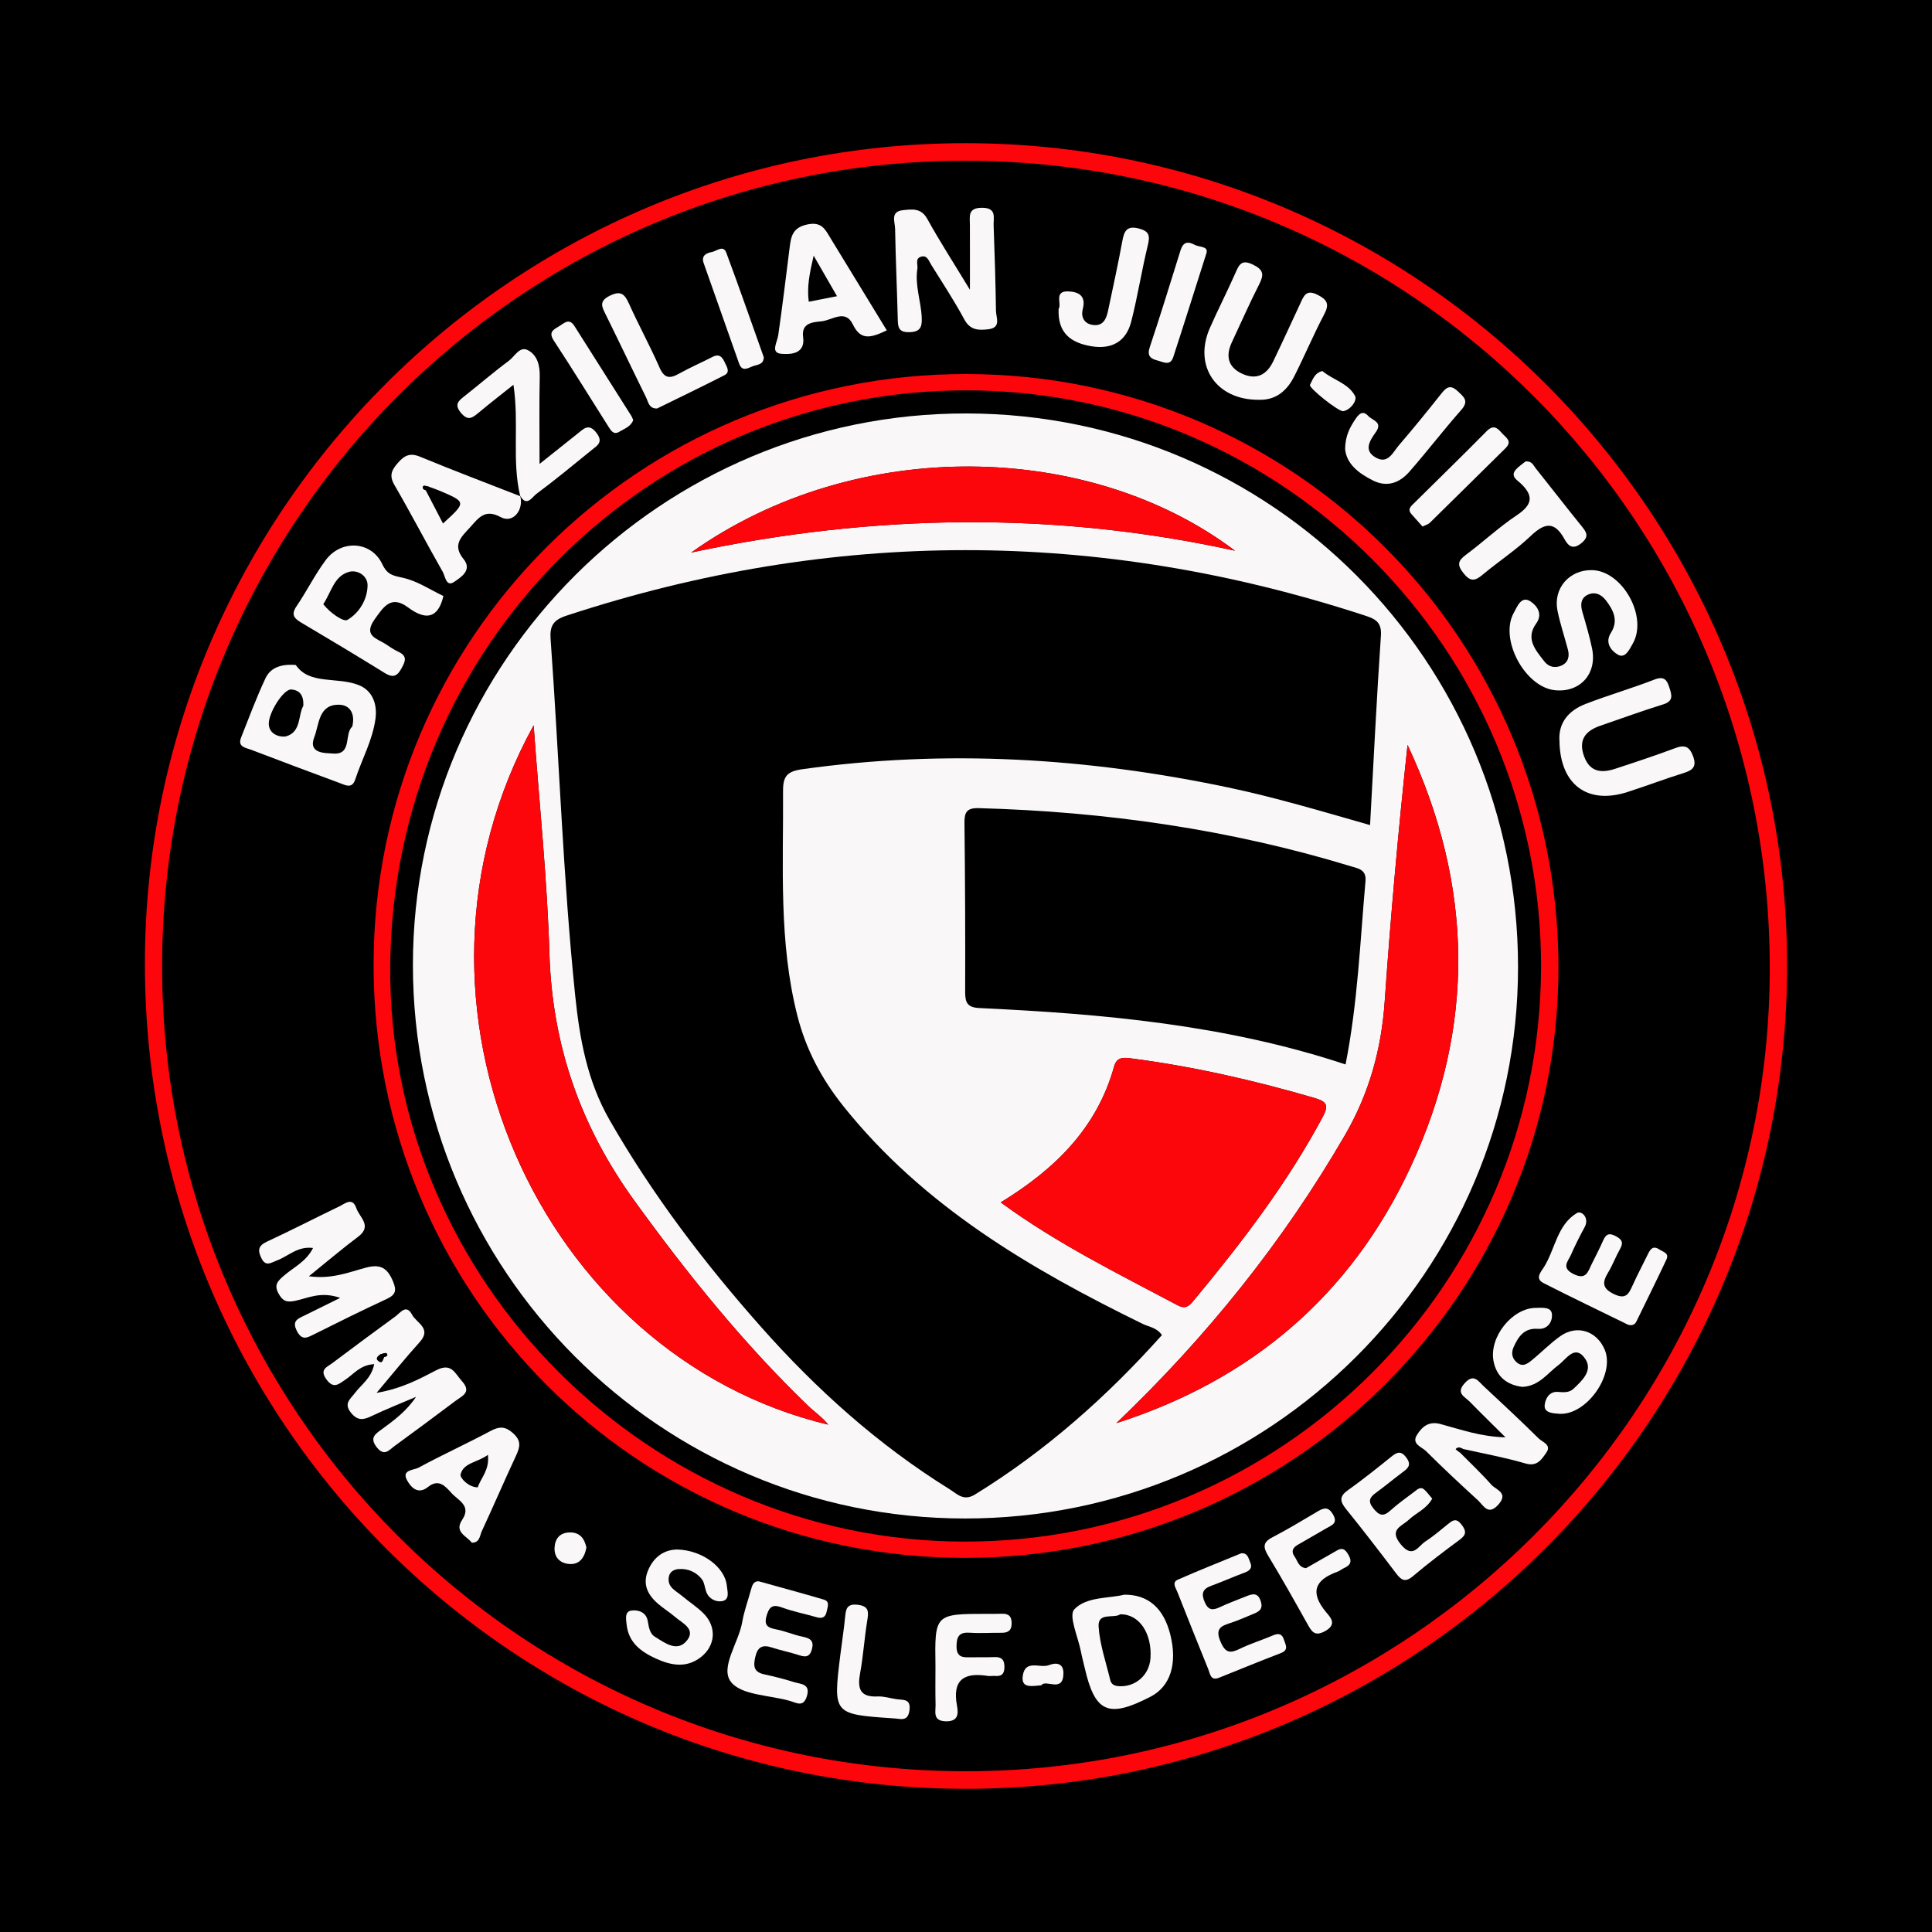 <?xml version="1.0" encoding="utf-8"?>
<!-- Generator: Adobe Illustrator 17.0.0, SVG Export Plug-In . SVG Version: 6.00 Build 0)  -->
<!DOCTYPE svg PUBLIC "-//W3C//DTD SVG 1.1//EN" "http://www.w3.org/Graphics/SVG/1.1/DTD/svg11.dtd">
<svg version="1.1" id="Layer_1" xmlns="http://www.w3.org/2000/svg" xmlns:xlink="http://www.w3.org/1999/xlink" x="0px" y="0px"
	 width="200px" height="200px" viewBox="0 0 200 200" enable-background="new 0 0 200 200" xml:space="preserve">
<rect width="200" height="200"/>
<g>
	<path fill="#FC050B" d="M99.96,14.822c46.944,0.009,85.126,38.303,85.04,85.287c-0.086,46.941-38.19,85.066-85.021,85.068
		C52.916,185.18,14.928,146.94,15,99.636C15.071,52.879,53.203,14.813,99.96,14.822z M16.782,99.982
		c-0.037,46.029,37.189,83.349,83.166,83.376c45.812,0.027,83.232-37.321,83.257-83.096c0.025-46.219-37.167-83.591-83.22-83.622
		C54.044,16.607,16.819,53.895,16.782,99.982z"/>
	<path fill="#FC050B" d="M161.33,100.117c0.019,33.792-27.51,61.173-61.484,61.154c-33.915-0.019-61.179-27.381-61.172-61.392
		c0.007-33.883,27.453-61.216,61.412-61.16C133.994,38.774,161.311,66.16,161.33,100.117z M159.529,100.055
		c0.041-32.735-26.626-59.548-59.32-59.645c-32.978-0.098-59.594,26.447-59.814,59.654c-0.215,32.465,26.783,59.494,59.453,59.522
		C132.717,159.615,159.487,132.912,159.529,100.055z"/>
	<path fill="#F9F7F7" d="M30.621,68.841c1.429,2.088,4.254,1.184,6.516,2.08c1.427,0.565,1.938,1.969,1.733,3.488
		c-0.299,2.216-1.404,4.179-2.094,6.274c-0.327,0.995-0.993,0.607-1.588,0.386c-3.069-1.139-6.138-2.282-9.194-3.455
		c-0.547-0.21-1.43-0.276-1.034-1.271c0.816-2.051,1.581-4.128,2.52-6.123C27.955,69.207,28.948,68.703,30.621,68.841z
		 M36.465,75.221c0.329-1.346-0.244-2.243-1.35-2.268c-2.159-0.05-2.065,2.034-2.578,3.35c-0.689,1.767,1.235,1.641,1.912,1.702
		C36.492,78.187,35.607,75.955,36.465,75.221z M31.404,73.054c0.039-1.082-0.379-1.61-1.253-1.678
		c-0.808-0.063-2.445,2.527-2.322,3.676c0.12,1.114,1.377,1.299,1.821,1.163C31.199,75.74,30.849,74.011,31.404,73.054z"/>
	<path fill="#F9F7F7" d="M35.219,134.355c-2.018-0.701-3.325,0.023-4.657,0.306c-0.897,0.191-1.304,0.023-1.736-0.769
		c-0.487-0.894-0.064-1.283,0.54-1.813c1.003-0.88,2.319-1.457,3.041-2.888c-1.605-0.211-2.567,0.861-3.744,1.294
		c-0.584,0.215-1.142,0.687-1.596-0.224c-0.402-0.808-0.352-1.301,0.568-1.728c2.52-1.17,4.992-2.446,7.496-3.651
		c0.598-0.288,1.353-0.995,1.761,0.199c0.323,0.945,1.68,1.822,0.178,2.948c-1.617,1.211-3.156,2.526-5.091,4.087
		c2.324,0.332,4.12-0.411,5.894-0.888c1.509-0.406,2.223,0.03,2.803,1.405c0.414,0.982,0.273,1.412-0.674,1.85
		c-2.523,1.167-5.012,2.407-7.5,3.648c-0.715,0.357-1.24,0.672-1.769-0.35c-0.543-1.051,0.106-1.267,0.779-1.597
		C32.59,135.657,33.663,135.124,35.219,134.355z"/>
	<path fill="#F9F7F7" d="M38.738,141.213c-1.481,0.094-2.122,1.038-2.966,1.597c-0.716,0.474-1.235,1.017-1.991-0.029
		c-0.738-1.021,0.089-1.269,0.622-1.671c2.163-1.627,4.334-3.242,6.524-4.831c0.515-0.374,1.125-1.33,1.731-0.18
		c0.453,0.859,2.073,1.418,0.785,2.838c-1.415,1.56-2.733,3.207-4.46,5.251c2.623-0.446,4.414-1.427,6.165-2.335
		c1.599-0.829,1.935,0.309,2.674,1.124c1.045,1.153,0.008,1.534-0.668,2.041c-2.098,1.576-4.205,3.14-6.325,4.686
		c-0.546,0.398-1.037,1.104-1.812,0.137c-0.815-1.017-0.139-1.412,0.544-1.911c1.274-0.931,2.54-1.875,3.508-3.328
		c-1.541,0.659-3.103,1.274-4.615,1.995c-0.839,0.4-1.424,0.499-2.112-0.337c-0.798-0.971-0.071-1.431,0.402-2.061
		C37.406,143.317,38.445,142.686,38.738,141.213z M39.758,140.489c0.2-0.069,0.489-0.139,0.244-0.399
		c-0.079-0.084-0.404,0.063-0.617,0.104c-0.248,0.188-0.573,0.428-0.202,0.704C39.604,141.211,39.633,140.729,39.758,140.489z"/>
	<path fill="#F9F7F7" d="M100.406,29.996c0-2.685,0.006-4.698-0.003-6.71c-0.004-0.889-0.241-1.772,1.247-1.777
		c1.558-0.005,1.18,1.018,1.21,1.825c0.11,2.95,0.201,5.9,0.243,8.852c0.01,0.704,0.571,1.741-0.8,1.901
		c-1.01,0.118-1.868,0.106-2.476-1.019c-1.049-1.943-2.266-3.796-3.436-5.672c-0.239-0.383-0.402-1.01-1.036-0.826
		c-0.657,0.19-0.318,0.813-0.388,1.248c-0.274,1.726,0.382,3.374,0.452,5.075c0.042,1.006-0.178,1.48-1.32,1.494
		c-1.104,0.014-1.143-0.549-1.163-1.364c-0.077-3.115-0.221-6.228-0.275-9.343c-0.012-0.708-0.524-1.785,0.81-1.922
		c0.951-0.098,1.885-0.253,2.525,0.907C97.259,24.952,98.68,27.15,100.406,29.996z"/>
	<path fill="#F9F7F7" d="M45.902,61.699c-0.557,2.376-1.859,2.519-3.654,1.185c-1.745-1.296-2.51-0.114-3.456,1.215
		c-1.256,1.765,0.279,1.995,1.191,2.618c0.404,0.276,0.819,0.551,1.261,0.756c0.981,0.456,0.7,1.023,0.3,1.75
		c-0.467,0.849-0.928,0.935-1.739,0.433c-2.852-1.768-5.732-3.494-8.62-5.203c-0.759-0.449-1.074-0.838-0.479-1.71
		c1.06-1.554,1.894-3.268,3.019-4.769c1.619-2.16,4.72-1.965,5.855,0.437c0.536,1.134,1.149,1.179,2.177,1.413
		C43.225,60.158,44.563,61.063,45.902,61.699z M33.466,62.541c0.683,0.897,2.096,1.865,2.488,1.636
		c1.225-0.716,2.08-2.1,2.096-3.592c0.011-0.977-1.034-1.636-1.93-1.383C34.56,59.643,34.291,61.322,33.466,62.541z"/>
	<path fill="#F9F7F7" d="M164.804,59.019c3.156,0.062,5.82,4.845,4.213,7.618c-0.338,0.583-0.769,1.579-1.542,1.129
		c-0.638-0.371-1.389-1.199-0.712-2.26c0.803-1.258,0.258-2.347-0.529-3.368c-0.509-0.66-1.215-0.928-1.951-0.529
		c-0.655,0.356-0.684,1.023-0.479,1.725c0.367,1.258,0.741,2.519,1.006,3.8c0.54,2.614-1.237,4.581-3.839,4.318
		c-3.114-0.315-5.793-5.304-4.256-8.031c0.347-0.615,0.763-1.799,1.726-1.162c0.554,0.366,1.355,1.223,0.579,2.296
		c-1.133,1.567-0.05,2.758,0.858,3.922c0.459,0.589,1.121,0.71,1.772,0.417c0.696-0.313,0.845-0.948,0.659-1.652
		c-0.356-1.345-0.805-2.671-1.08-4.032C160.765,60.908,162.457,58.973,164.804,59.019z"/>
	<path fill="#F9F7F7" d="M130.32,41.386c-4.392,0.035-6.808-3.476-5.076-7.43c0.853-1.947,1.836-3.837,2.686-5.786
		c0.385-0.883,0.676-1.306,1.771-0.779c1.114,0.536,1.159,1.044,0.651,2.04c-1.003,1.967-1.889,3.993-2.827,5.992
		c-0.667,1.422-0.414,2.578,1.06,3.264c1.47,0.684,2.545,0.121,3.214-1.27c0.957-1.991,1.875-4.001,2.808-6.003
		c0.351-0.754,0.592-1.494,1.76-0.908c1.029,0.517,1.28,0.963,0.711,2.041c-1.107,2.095-2.023,4.29-3.095,6.405
		C133.24,40.42,132.114,41.439,130.32,41.386z"/>
	<path fill="#F9F7F7" d="M161.435,76.725c-0.138-1.877,0.925-3.16,2.67-3.839c2.363-0.919,4.809-1.623,7.172-2.542
		c1.029-0.4,1.3,0.085,1.544,0.853c0.233,0.733,0.45,1.38-0.636,1.716c-2.188,0.677-4.341,1.469-6.509,2.21
		c-1.559,0.534-2.314,1.476-1.688,3.182c0.597,1.627,1.797,1.744,3.194,1.286c2.1-0.688,4.199-1.384,6.269-2.158
		c0.998-0.373,1.465-0.108,1.821,0.866c0.392,1.072-0.045,1.437-0.993,1.73c-1.954,0.606-3.868,1.342-5.817,1.965
		C164.336,83.315,161.508,81.235,161.435,76.725z"/>
	<path fill="#F9F7F7" d="M53.845,51.306c0.412,1.501-0.75,2.912-2.002,2.231c-1.685-0.916-2.322,0.12-3.204,1.078
		c-0.896,0.973-1.841,1.804-0.649,3.264c0.938,1.149-0.308,1.899-0.97,2.356c-0.836,0.579-0.934-0.593-1.187-1.036
		c-1.699-2.977-3.275-6.024-4.999-8.986c-0.582-1-0.286-1.568,0.371-2.314c0.674-0.765,1.252-1.046,2.287-0.617
		c3.43,1.42,6.904,2.731,10.362,4.083L53.845,51.306z M44.398,50.386c-0.195-0.032-0.501-0.155-0.563-0.079
		c-0.182,0.223,0.009,0.371,0.238,0.446c0.587,1.131,1.175,2.263,1.785,3.439c2.418-2.207,2.419-2.209-0.309-3.375
		C45.173,50.656,44.782,50.528,44.398,50.386z"/>
	<path fill="#F9F7F7" d="M91.801,34.201c-1.574,0.734-2.674,1.133-3.514-0.616c-0.783-1.629-2.148-0.423-3.256-0.321
		c-0.993,0.092-2.088,0.204-1.891,1.647c0.255,1.869-1.541,1.76-2.224,1.716c-1.203-0.078-0.462-1.171-0.353-1.928
		c0.435-3.008,0.795-6.027,1.177-9.042c0.146-1.152,0.276-2.085,1.822-2.419c1.506-0.325,1.864,0.517,2.415,1.422
		C87.896,27.812,89.821,30.958,91.801,34.201z M86.646,30.662c-0.869-1.509-1.567-2.72-2.416-4.194
		c-0.407,1.773-0.716,3.181-0.508,4.766C84.631,31.056,85.478,30.891,86.646,30.662z"/>
	<path fill="#F9F7F7" d="M53.854,51.366c-0.886-3.68-0.097-7.48-0.702-11.535c-1.372,1.096-2.523,1.984-3.637,2.917
		c-0.626,0.524-1.083,0.846-1.791-0.002c-0.712-0.853-0.298-1.224,0.34-1.724c1.546-1.213,3.032-2.505,4.61-3.672
		c0.607-0.449,1.113-1.544,1.971-1.101c0.979,0.506,1.254,1.582,1.229,2.746c-0.061,2.84-0.02,5.683-0.02,9.032
		c1.567-1.25,2.745-2.198,3.931-3.134c0.63-0.497,1.167-1.134,1.974-0.064c0.719,0.953,0.061,1.297-0.486,1.741
		c-1.906,1.548-3.801,3.115-5.771,4.578c-0.387,0.287-0.992,1.388-1.656,0.166C53.845,51.306,53.854,51.366,53.854,51.366z"/>
	<path fill="#F9F7F7" d="M151.135,150.365c1.087,1.101,2.218,2.163,3.24,3.321c0.481,0.545,1.831,0.84,0.734,2.071
		c-1.069,1.199-1.545,0.071-2.122-0.456c-1.82-1.662-3.623-3.345-5.368-5.085c-0.441-0.44-1.532-0.723-0.937-1.673
		c0.526-0.839,1.207-1.46,2.44-1.127c2.082,0.562,4.145,1.309,6.727,1.377c-1.413-1.404-2.573-2.532-3.701-3.689
		c-0.51-0.523-1.484-0.864-0.517-1.925c0.933-1.024,1.386-0.212,1.935,0.299c1.924,1.791,3.849,3.583,5.717,5.431
		c0.383,0.379,1.373,0.651,0.785,1.481c-0.489,0.691-0.937,1.467-2.166,1.105c-2.119-0.623-4.307-1.014-6.466-1.503
		c-0.255-0.132-0.509-0.249-0.744,0.036C150.84,150.14,150.987,150.252,151.135,150.365z"/>
	<path fill="#F9F7F7" d="M116.382,165.08c2.52-0.019,4.091,1.439,4.765,4.12c0.762,3.029,0.015,5.378-2.047,6.443
		c-4.374,2.257-5.749,1.652-6.816-3.002c-0.128-0.556-0.279-1.108-0.387-1.668c-0.29-1.506-1.306-3.719-0.686-4.375
		C112.479,165.259,114.807,165.484,116.382,165.08z M115.959,167.114c-0.628,0.468-2.341-0.273-2.232,1.287
		c0.129,1.851,0.761,3.669,1.2,5.495c0.099,0.412,0.352,0.618,0.864,0.655c1.716,0.126,3.188-1.119,3.306-2.899
		C119.267,169.1,117.941,167.066,115.959,167.114z"/>
	<path fill="#F9F7F7" d="M70.113,160.404c2.608,0.072,4.95,1.845,5.132,3.77c0.054,0.567,0.348,1.459-0.542,1.583
		c-0.586,0.082-1.303-0.221-1.579-0.94c-0.173-0.45-0.197-1.003-0.48-1.356c-0.587-0.734-1.433-1.101-2.386-1.033
		c-0.499,0.036-0.956,0.281-1.032,0.872c-0.134,1.034,0.743,1.373,1.345,1.883c0.749,0.635,1.599,1.165,2.282,1.861
		c1.358,1.384,1.215,3.323-0.297,4.501c-1.487,1.159-3.064,0.872-4.636,0.159c-1.559-0.707-2.858-1.667-3.052-3.526
		c-0.054-0.516-0.235-1.343,0.475-1.452c0.671-0.103,1.515,0.14,1.695,1.006c0.136,0.655,0.168,1.346,0.783,1.722
		c1.034,0.633,2.288,1.608,3.282,0.379c0.966-1.196-0.479-1.807-1.237-2.463c-0.557-0.481-1.196-0.869-1.752-1.351
		c-1.075-0.933-1.634-2.036-1.015-3.483C67.72,161.089,68.829,160.417,70.113,160.404z"/>
	<path fill="#F9F7F7" d="M157.598,143.569c-1.558-0.193-2.673-1.01-2.99-2.676c-0.472-2.48,1.942-5.503,4.394-5.502
		c0.614,0,1.573-0.138,1.651,0.637c0.078,0.766-0.415,1.611-1.447,1.533c-1.44-0.109-2.045,0.832-2.522,1.904
		c-0.235,0.527-0.209,1.098,0.317,1.557c0.6,0.523,1.087,0.176,1.522-0.175c1.018-0.821,1.937-1.776,3.001-2.529
		c1.725-1.221,3.786-0.543,4.6,1.412c1.088,2.611-1.933,6.838-4.748,6.623c-0.621-0.047-1.511-0.091-1.476-0.841
		c0.03-0.619,0.439-1.505,1.376-1.422c0.604,0.053,1.176,0.086,1.611-0.325c0.892-0.843,2.04-1.895,1.211-3.106
		c-1.055-1.54-1.93,0.024-2.751,0.637C160.189,142.162,159.325,143.488,157.598,143.569z"/>
	<path fill="#F9F7F7" d="M128.494,160.795c0.691-0.048,0.748,0.539,0.929,0.944c0.264,0.592-0.069,0.869-0.612,1.07
		c-1.153,0.427-2.275,0.936-3.431,1.353c-0.918,0.331-1.037,0.841-0.664,1.699c0.355,0.817,0.806,0.866,1.532,0.525
		c0.888-0.418,1.813-0.759,2.726-1.125c0.645-0.259,1.23-0.464,1.541,0.501c0.248,0.768-0.13,1.052-0.715,1.286
		c-0.837,0.335-1.657,0.724-2.515,0.991c-1.037,0.322-1.456,0.679-0.936,1.907c0.506,1.193,1.006,1.227,2.019,0.728
		c1.098-0.541,2.288-0.894,3.415-1.381c0.576-0.249,0.941-0.164,1.127,0.441c0.158,0.516,0.556,1.059-0.32,1.395
		c-2.142,0.822-4.265,1.693-6.394,2.549c-0.886,0.356-0.926-0.412-1.116-0.879c-1.084-2.657-2.138-5.326-3.196-7.993
		c-0.17-0.43-0.601-0.993,0.035-1.275C124.09,162.571,126.301,161.7,128.494,160.795z"/>
	<path fill="#F9F7F7" d="M168.548,137.142c-2.895-1.42-5.851-2.833-8.769-4.321c-0.921-0.47-0.253-1.165,0.048-1.645
		c1.17-1.868,1.363-4.383,3.418-5.606c0.465-0.276,1.332,0.488,0.789,1.48c-0.512,0.934-0.99,1.889-1.418,2.864
		c-0.288,0.658-1.019,1.307,0.241,1.956c1.34,0.689,1.526-0.225,1.916-1.016c0.399-0.808,0.819-1.607,1.181-2.432
		c0.29-0.66,0.612-0.829,1.309-0.457c0.662,0.353,0.812,0.68,0.439,1.338c-0.444,0.783-0.756,1.641-1.221,2.41
		c-0.613,1.013-0.663,1.652,0.613,2.259c1.242,0.591,1.526-0.056,1.921-0.932c0.506-1.12,1.088-2.204,1.625-3.31
		c0.256-0.528,0.578-0.768,1.14-0.385c0.38,0.259,1.043,0.371,0.728,1.04c-1.012,2.15-2.067,4.279-3.109,6.415
		C169.236,137.138,168.959,137.247,168.548,137.142z"/>
	<path fill="#F9F7F7" d="M78.588,163.706c2.275,0.636,4.485,1.234,6.68,1.879c0.688,0.202,0.393,0.772,0.311,1.226
		c-0.111,0.614-0.464,0.774-1.057,0.6c-1.176-0.344-2.391-0.574-3.537-0.994c-0.882-0.323-1.298-0.208-1.597,0.737
		c-0.301,0.949-0.079,1.326,0.89,1.504c0.96,0.176,1.876,0.586,2.834,0.779c0.792,0.16,1.169,0.44,0.932,1.308
		c-0.264,0.964-0.848,0.754-1.521,0.538c-0.855-0.275-1.745-0.445-2.598-0.727c-0.972-0.322-1.494-0.1-1.738,0.972
		c-0.213,0.935-0.172,1.555,0.903,1.793c1.038,0.23,2.076,0.479,3.086,0.805c0.687,0.222,1.763,0.149,1.346,1.48
		c-0.361,1.154-1.049,0.676-1.74,0.475c-2.111-0.613-5.046-0.578-6.119-1.977c-1.146-1.495,0.802-4.045,1.171-6.188
		c0.193-1.122,0.595-2.208,0.896-3.312C77.865,164.12,77.991,163.637,78.588,163.706z"/>
	<path fill="#F9F7F7" d="M148.263,155.14c-0.605,1.084-1.663,1.465-2.418,2.18c-0.743,0.703-2.121,1.003-0.819,2.572
		c1.242,1.497,1.779,0.167,2.524-0.316c0.824-0.534,1.576-1.181,2.34-1.802c0.491-0.399,0.859-0.658,1.395,0.035
		c0.521,0.673,0.53,1.062-0.175,1.582c-1.65,1.219-3.288,2.46-4.854,3.783c-0.82,0.693-1.223,0.372-1.744-0.314
		c-1.687-2.223-3.386-4.439-5.141-6.608c-0.631-0.78-0.785-1.306,0.144-1.97c1.534-1.097,3.013-2.274,4.481-3.459
		c0.593-0.479,1.011-0.705,1.585,0.064c0.599,0.801,0.128,1.137-0.432,1.556c-0.92,0.688-1.801,1.429-2.731,2.103
		c-0.652,0.473-0.826,0.877-0.253,1.594c0.575,0.721,1.011,0.916,1.759,0.235c0.785-0.716,1.669-1.324,2.514-1.973
		c0.316-0.243,0.647-0.559,1.049-0.16C147.766,154.519,148.004,154.837,148.263,155.14z"/>
	<path fill="#F9F7F7" d="M48.839,159.699c-0.525-0.703-1.85-1.088-0.999-2.362c0.99-1.482-0.398-1.996-1.1-2.776
		c-0.657-0.73-1.334-1.511-2.431-0.631c-1.073,0.861-1.803-0.018-2.181-0.713c-0.582-1.069,0.723-1.026,1.192-1.28
		c2.44-1.324,4.974-2.475,7.423-3.784c0.917-0.49,1.519-0.544,2.362,0.206c0.89,0.792,0.731,1.44,0.314,2.334
		c-1.21,2.591-2.336,5.222-3.543,7.814C49.663,158.963,49.677,159.714,48.839,159.699z M50.51,150.605
		c-1.088,0.804-2.529,0.798-2.831,2.027c-0.088,0.358,0.81,1.317,1.77,1.342C49.797,152.962,50.684,152.19,50.51,150.605z"/>
	<path fill="#F9F7F7" d="M109.59,31.963c0.352-0.471-0.537-1.856,0.996-1.798c1.036,0.039,1.875,0.429,1.502,1.831
		c-0.207,0.779,0.112,1.507,1.03,1.641c1.067,0.155,1.406-0.604,1.586-1.462c0.503-2.399,1.036-4.793,1.476-7.203
		c0.191-1.048,0.456-1.644,1.725-1.314c1.088,0.283,1.153,0.767,0.913,1.751c-0.638,2.618-1.049,5.293-1.719,7.901
		c-0.527,2.052-2.02,2.884-4.119,2.534C110.891,35.496,109.469,34.508,109.59,31.963z"/>
	<path fill="#F9F7F7" d="M157.927,47.766c0.673-0.054,0.812,0.416,1.047,0.709c1.591,1.987,3.141,4.006,4.745,5.982
		c0.523,0.645,0.824,1.083-0.021,1.774c-0.897,0.733-1.371,0.255-1.742-0.42c-1.034-1.884-2.057-1.699-3.494-0.33
		c-1.539,1.466-3.345,2.648-4.983,4.015c-0.773,0.645-1.254,0.756-1.971-0.149c-0.684-0.864-0.6-1.29,0.245-1.916
		c1.78-1.319,3.409-2.855,5.247-4.081c1.599-1.067,1.839-1.989,0.398-3.33c-0.337-0.314-1.071-0.714-0.487-1.393
		C157.223,48.265,157.647,47.998,157.927,47.766z"/>
	<path fill="#F9F7F7" d="M139.244,46.442c0.03-1.363,0.508-2.216,1.059-3.042c0.346-0.518,0.752-0.976,1.337-0.337
		c0.416,0.455,1.535,0.614,0.788,1.665c-0.637,0.896-1.331,1.943,0.067,2.678c1.209,0.636,1.709-0.602,2.304-1.294
		c1.495-1.74,2.946-3.519,4.368-5.319c0.529-0.67,0.94-1.043,1.729-0.302c0.645,0.606,1.203,1.005,0.367,1.952
		c-1.843,2.087-3.538,4.304-5.373,6.398c-0.989,1.128-2.281,1.64-3.754,0.903C140.626,48.989,139.356,47.999,139.244,46.442z"/>
	<path fill="#F9F7F7" d="M68.024,42.287c-0.855,0.026-0.908-0.672-1.137-1.137c-1.408-2.854-2.772-5.73-4.181-8.584
		c-0.386-0.783-0.74-1.37,0.393-1.938c1.117-0.56,1.544-0.238,2.004,0.786c1.002,2.231,2.183,4.383,3.165,6.622
		c0.49,1.117,1.04,1.198,2.009,0.655c1.137-0.637,2.337-1.159,3.499-1.752c0.742-0.378,1.029,0.092,1.283,0.643
		c0.2,0.434,0.547,0.951-0.07,1.265C72.664,40.031,70.314,41.162,68.024,42.287z"/>
	<path fill="#F9F7F7" d="M135.194,162.339c0.94-0.537,1.937-1.103,2.93-1.675c0.506-0.292,0.909-0.604,1.392,0.166
		c0.488,0.777,0.343,1.173-0.414,1.515c-0.223,0.101-0.416,0.277-0.644,0.358c-2.377,0.845-2.866,2.164-1.177,4.193
		c0.45,0.54,1.164,1.241-0.092,1.947c-1.098,0.617-1.411,0.047-1.848-0.736c-1.32-2.36-2.644-4.721-4.045-7.033
		c-0.524-0.865-0.614-1.394,0.404-1.924c1.597-0.832,3.144-1.762,4.693-2.683c0.654-0.389,1.119-0.514,1.596,0.301
		c0.546,0.932-0.137,1.122-0.686,1.442c-0.99,0.578-1.983,1.152-2.979,1.721c-0.522,0.298-0.674,0.704-0.312,1.199
		C134.331,161.568,134.404,162.248,135.194,162.339z"/>
	<path fill="#F9F7F7" d="M96.839,172.513c-0.083-5.445-0.083-5.444,5.394-5.448c0.493,0,0.986,0.007,1.479-0.01
		c0.716-0.024,1.027,0.281,1.013,1.022c-0.016,0.781-0.435,0.958-1.101,0.949c-1.068-0.013-2.14,0.068-3.203-0.007
		c-1.094-0.078-1.399,0.347-1.4,1.41c-0.001,1.129,0.625,1.151,1.421,1.133c0.821-0.018,1.644,0.013,2.464-0.021
		c0.692-0.028,1.053,0.184,1.072,0.952c0.018,0.744-0.247,1.068-0.992,1c-0.244-0.022-0.498,0.036-0.738-0.002
		c-2.44-0.39-3.688,0.391-3.18,3.083c0.155,0.822,0.144,1.648-1.162,1.614c-1.378-0.036-1.038-0.985-1.057-1.735
		C96.815,175.142,96.839,173.827,96.839,172.513z"/>
	<path fill="#F9F7F7" d="M92.512,177.886c-6.278-0.425-6.279-0.426-5.52-6.578c0.161-1.304,0.368-2.604,0.494-3.911
		c0.078-0.818,0.168-1.392,1.275-1.274c1.249,0.134,1.159,0.778,1.008,1.701c-0.292,1.782-0.402,3.596-0.728,5.371
		c-0.285,1.553-0.067,2.514,1.807,2.422c0.643-0.031,1.297,0.186,1.947,0.281c0.697,0.102,1.528-0.074,1.351,1.171
		C93.974,178.28,93.199,177.908,92.512,177.886z"/>
	<path fill="#F9F7F7" d="M79.067,36.982c-0.014,0.808-0.712,0.75-1.206,0.958c-0.535,0.226-1.058,0.524-1.354-0.319
		c-1.215-3.462-2.443-6.919-3.662-10.379c-0.281-0.796,0.288-1.047,0.86-1.156c0.485-0.092,1.17-0.76,1.481,0.075
		C76.523,29.751,77.78,33.372,79.067,36.982z"/>
	<path fill="#F9F7F7" d="M124.901,26.175c-1.215,3.817-2.311,7.317-3.45,10.804c-0.311,0.951-1.048,0.486-1.635,0.338
		c-0.706-0.177-1.095-0.474-0.795-1.371c1.11-3.325,2.142-6.675,3.184-10.022c0.259-0.831,0.708-0.993,1.453-0.587
		C124.166,25.613,125.079,25.46,124.901,26.175z"/>
	<path fill="#F9F7F7" d="M65.55,43.486c-0.245,0.685-0.915,0.887-1.449,1.214c-0.59,0.362-0.877-0.158-1.132-0.559
		c-1.877-2.956-3.707-5.943-5.631-8.868c-0.569-0.865-0.099-1.125,0.504-1.478c0.541-0.317,1.062-0.93,1.623-0.044
		c1.963,3.094,3.923,6.19,5.881,9.288C65.433,43.175,65.482,43.335,65.55,43.486z"/>
	<path fill="#F9F7F7" d="M147.261,54.509c-0.369-0.415-0.745-0.844-1.129-1.266c-0.497-0.546-0.039-0.866,0.292-1.194
		c2.489-2.468,5.006-4.907,7.465-7.405c0.7-0.711,1.109-0.362,1.576,0.178c0.397,0.459,1.148,0.825,0.382,1.579
		c-2.613,2.572-5.216,5.155-7.834,7.722C147.85,54.283,147.591,54.344,147.261,54.509z"/>
	<path fill="#F9F7F7" d="M136.897,38.409c1.07,0.922,2.691,1.252,3.385,2.596c0.212,0.41-0.393,1.385-1.21,1.559
		c-0.473,0.101-3.624-2.43-3.465-2.724C135.898,39.301,136.066,38.606,136.897,38.409z"/>
	<path fill="#F9F7F7" d="M107.811,174.456c-1.118,0.115-2.118,0.298-1.932-0.987c0.25-1.73,1.791-0.739,2.703-1.095
		c0.765-0.298,1.518-0.21,1.505,0.861C110.062,175.298,108.233,173.79,107.811,174.456z"/>
	<path fill="#F9F7F7" d="M60.704,160.204c-0.208,1.114-0.77,1.809-1.844,1.694c-0.895-0.095-1.5-0.685-1.452-1.676
		c0.045-0.946,0.546-1.549,1.53-1.585C60.058,158.597,60.516,159.317,60.704,160.204z"/>
	<path fill="#020202" d="M39.385,140.194c0.213-0.041,0.538-0.188,0.617-0.104c0.245,0.26-0.044,0.33-0.244,0.399
		C39.64,140.383,39.516,140.284,39.385,140.194z"/>
	<path fill="#020202" d="M39.758,140.489c-0.125,0.24-0.154,0.722-0.575,0.409c-0.371-0.276-0.045-0.516,0.202-0.704
		C39.516,140.284,39.64,140.383,39.758,140.489z"/>
	<path fill="#020202" d="M44.073,50.753c-0.229-0.075-0.42-0.223-0.238-0.446c0.062-0.076,0.368,0.047,0.563,0.079
		C44.299,50.516,44.191,50.639,44.073,50.753z"/>
	<path fill="#020202" d="M151.135,150.365c-0.148-0.112-0.295-0.224-0.443-0.336c0.235-0.285,0.489-0.168,0.744-0.036
		C151.346,150.125,151.246,150.249,151.135,150.365z"/>
	<path fill="#F9F7F7" d="M157.147,100.096c0.003,31.533-25.663,57.119-57.277,57.098c-31.535-0.021-57.119-25.681-57.125-57.294
		c-0.007-31.482,25.768-57.157,57.321-57.1C131.656,42.858,157.144,68.442,157.147,100.096z M141.828,85.412
		c0.372-6.703,0.682-13.175,1.125-19.637c0.103-1.5-0.757-1.759-1.796-2.098c-27.508-8.971-55.002-8.981-82.505,0.052
		c-1.352,0.444-1.755,1.028-1.654,2.427c0.889,12.287,1.28,24.607,2.542,36.87c0.465,4.517,1.244,8.87,3.567,12.922
		c4.435,7.738,9.79,14.771,15.682,21.421c5.748,6.487,12.151,12.229,19.539,16.813c0.763,0.473,1.419,1.258,2.604,0.528
		c7.318-4.507,13.654-10.132,19.35-16.501c-0.543-0.793-1.346-0.844-1.993-1.161c-11.646-5.7-22.705-12.181-30.981-22.535
		c-2.247-2.812-3.87-5.859-4.757-9.34c-1.957-7.674-1.444-15.492-1.49-23.285c-0.009-1.542,0.423-2.037,1.998-2.259
		c14.815-2.081,29.482-1.184,44.071,1.886C132.013,82.544,136.793,83.975,141.828,85.412z M139.291,110.19
		c1.26-6.366,1.505-12.684,2.063-18.969c0.107-1.205-0.732-1.307-1.488-1.538c-12.561-3.83-25.432-5.664-38.539-6.024
		c-1.237-0.034-1.5,0.408-1.486,1.543c0.07,5.83,0.091,11.66,0.073,17.49c-0.003,1.098,0.229,1.602,1.467,1.66
		C114.176,104.955,126.899,106.079,139.291,110.19z M55.243,75.083c-15.934,28.963,0.736,65.29,30.495,72.397
		c-0.605-0.763-1.422-1.314-2.121-1.987c-6.703-6.462-12.501-13.672-17.957-21.21c-5.571-7.696-8.507-16.099-8.787-25.62
		C56.647,90.988,55.836,83.329,55.243,75.083z M103.595,124.472c5.896,4.317,12.156,7.371,18.293,10.639
		c0.782,0.416,1.152,0.155,1.624-0.414c4.988-6.003,9.727-12.173,13.423-19.09c0.683-1.278,0.332-1.598-0.923-1.964
		c-6.231-1.816-12.535-3.252-18.976-4.086c-0.825-0.107-1.44-0.099-1.705,0.849C113.571,116.718,109.299,120.982,103.595,124.472z
		 M115.564,147.326c13.885-4.443,24.237-13.158,30.444-26.487c6.791-14.583,6.505-29.212-0.299-43.725
		c-0.956,8.867-1.751,17.732-2.369,26.61c-0.343,4.927-1.62,9.495-4.1,13.771C132.814,128.577,124.879,138.433,115.564,147.326z
		 M71.552,57.199c18.753-3.993,37.516-4.315,56.291-0.19C112.922,45.739,88.763,44.979,71.552,57.199z"/>
	<path fill="#FC050B" d="M55.243,75.083c0.593,8.246,1.404,15.905,1.63,23.58c0.28,9.521,3.216,17.924,8.787,25.62
		c5.457,7.538,11.255,14.748,17.957,21.21c0.699,0.673,1.515,1.224,2.121,1.987C55.979,140.373,39.309,104.046,55.243,75.083z"/>
	<path fill="#FC050B" d="M103.595,124.472c5.704-3.49,9.976-7.754,11.737-14.065c0.265-0.948,0.88-0.956,1.705-0.849
		c6.441,0.834,12.745,2.27,18.976,4.086c1.255,0.366,1.605,0.686,0.923,1.964c-3.696,6.917-8.436,13.087-13.423,19.09
		c-0.473,0.569-0.843,0.83-1.624,0.414C115.751,131.843,109.491,128.789,103.595,124.472z"/>
	<path fill="#FC050B" d="M115.564,147.326c9.315-8.893,17.249-18.749,23.676-29.831c2.48-4.276,3.756-8.844,4.1-13.771
		c0.618-8.877,1.414-17.742,2.369-26.61c6.804,14.514,7.09,29.143,0.299,43.725C139.801,134.168,129.45,142.883,115.564,147.326z"/>
	<path fill="#FC050B" d="M71.552,57.199c17.211-12.221,41.369-11.46,56.291-0.19C109.068,52.884,90.305,53.207,71.552,57.199z"/>
</g>
</svg>

